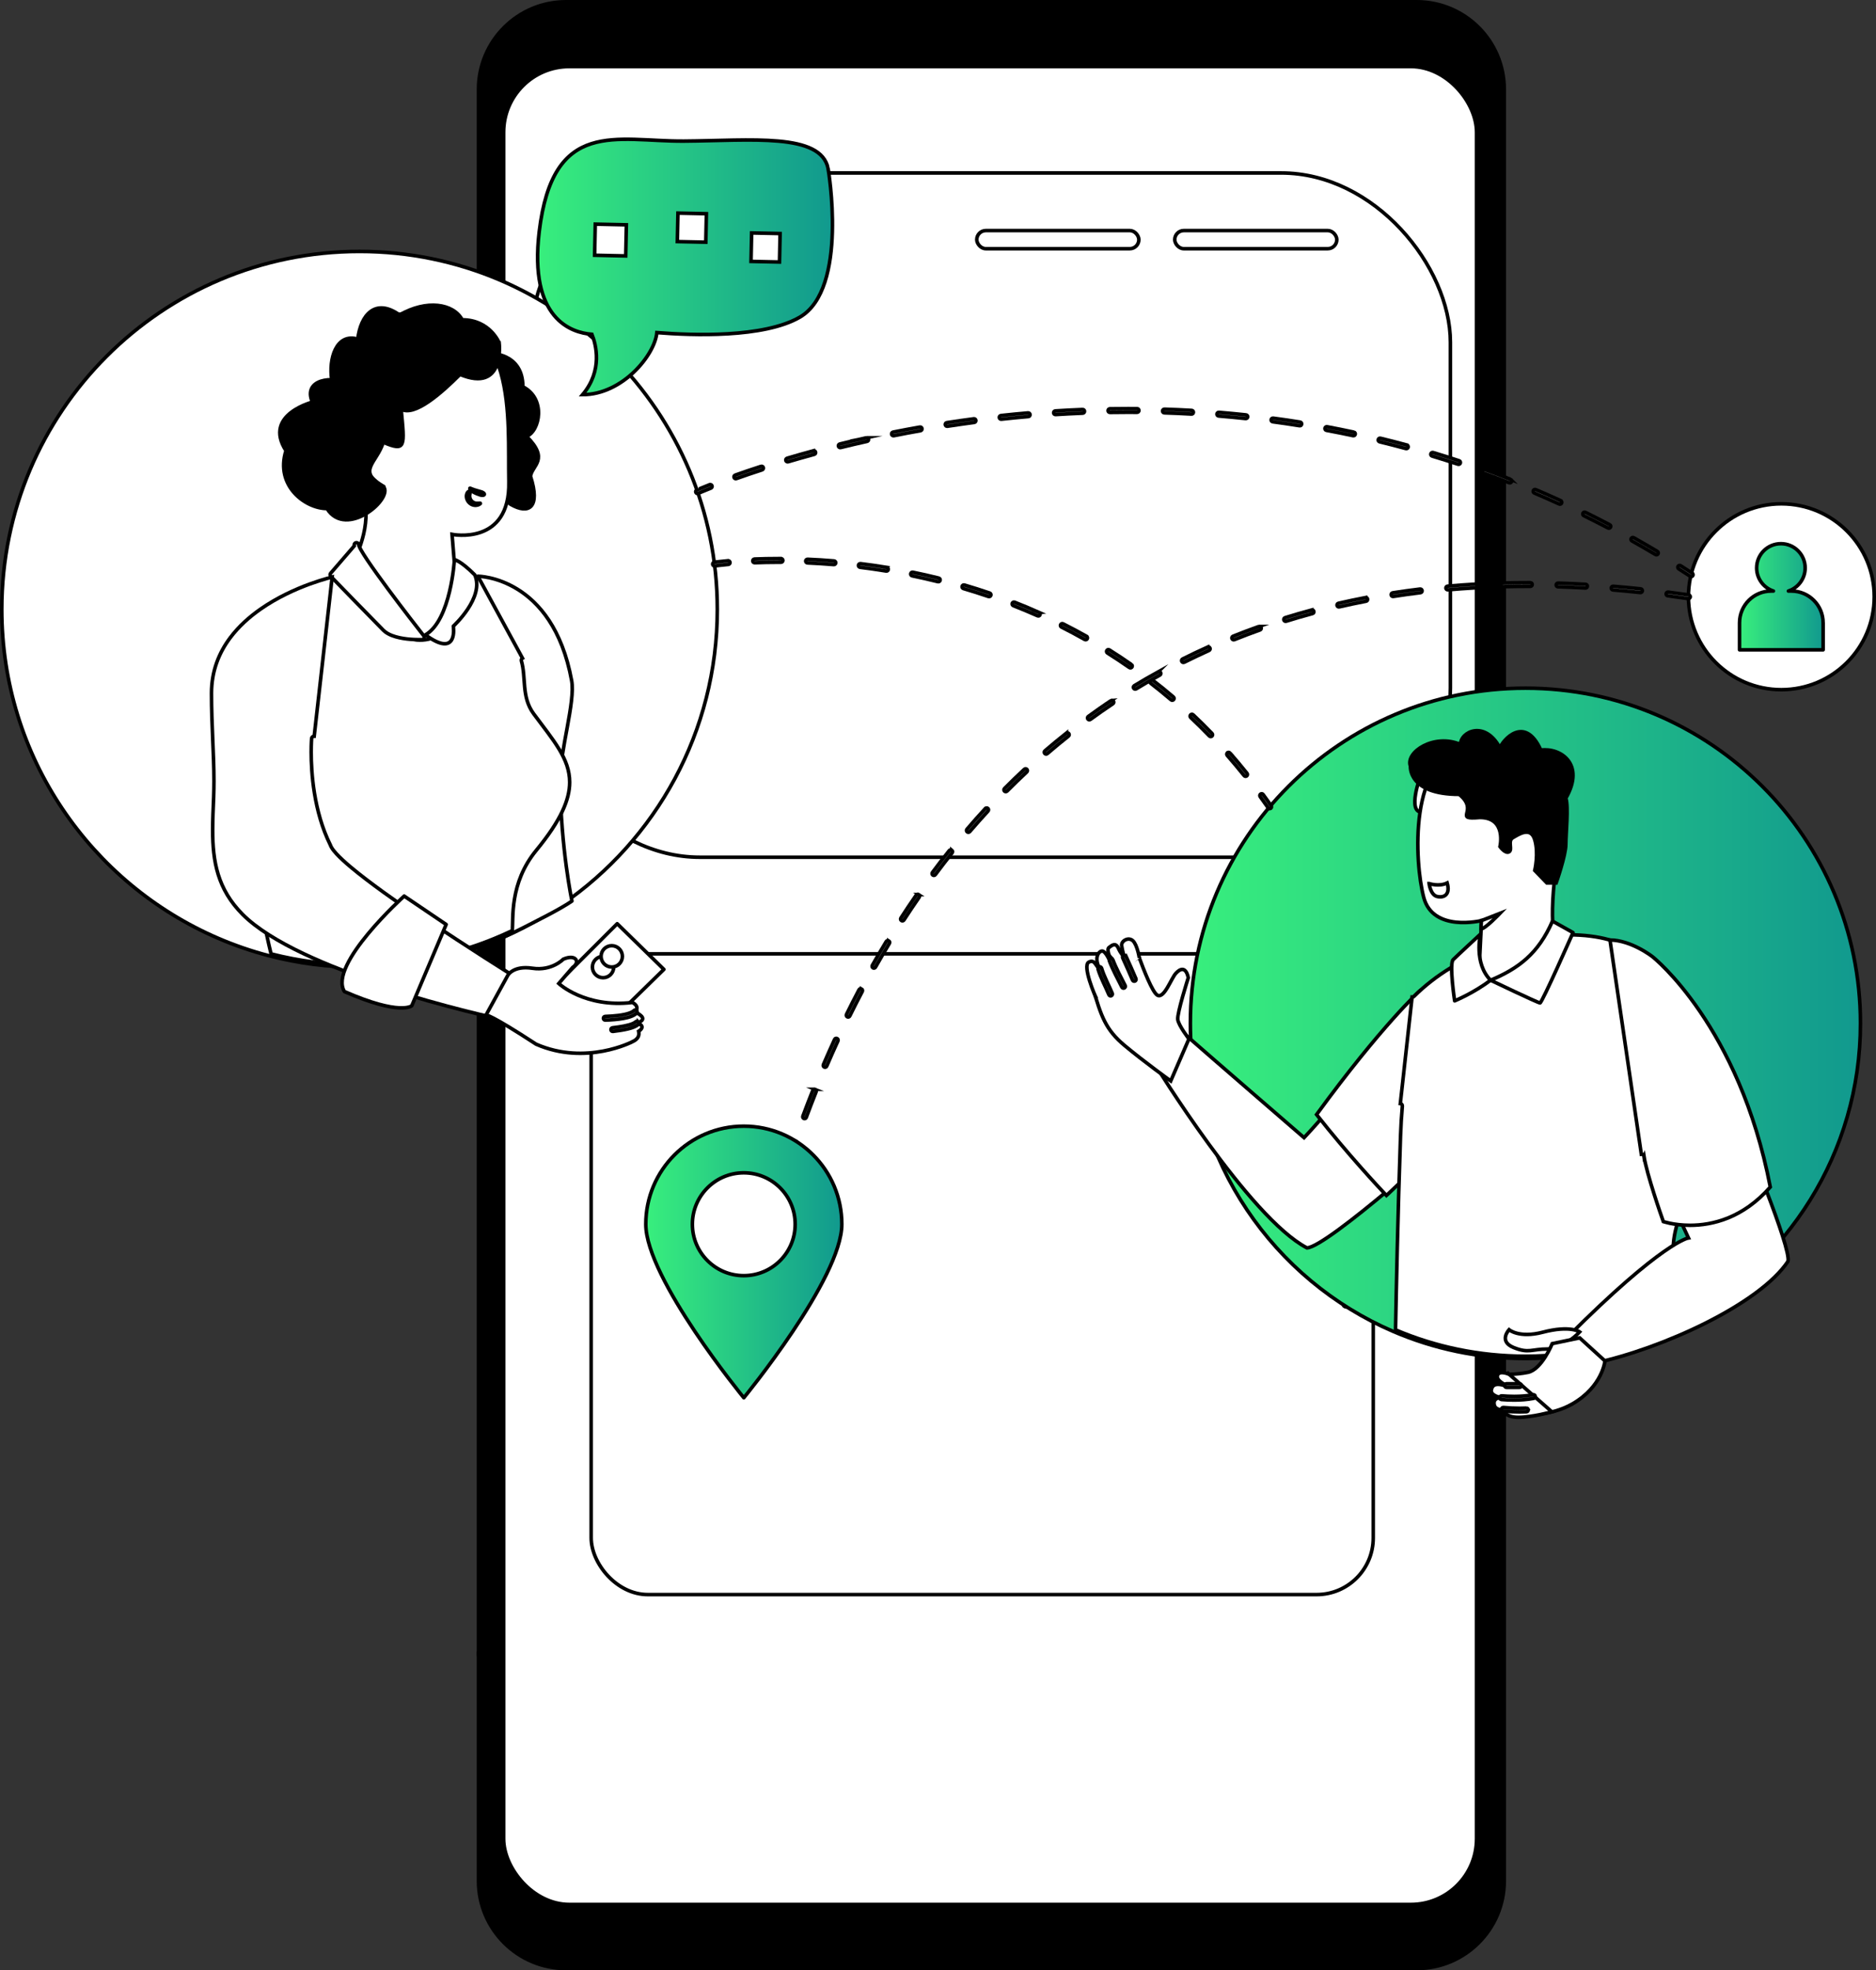 <?xml version="1.0" encoding="UTF-8"?>
<svg xmlns="http://www.w3.org/2000/svg" xmlns:xlink="http://www.w3.org/1999/xlink" id="Layer_2" viewBox="0 0 525.94 552.11">
  <rect x="0" y="0" width="525.94" height="552.11" fill="#333333" stroke="none"/>
  <defs>
    <style>.cls-1,.cls-2,.cls-3,.cls-4,.cls-5,.cls-6,.cls-7,.cls-8{stroke:#000;}.cls-1,.cls-3,.cls-4,.cls-7,.cls-8{stroke-linecap:round;stroke-linejoin:round;}.cls-1,.cls-5{fill:#fff;}.cls-2,.cls-5,.cls-6{stroke-miterlimit:10;}.cls-3{fill:url(#New_Gradient_Swatch_2-2);}.cls-4{fill:url(#New_Gradient_Swatch_2-4);}.cls-6{fill:url(#New_Gradient_Swatch_2-3);}.cls-8{fill:url(#New_Gradient_Swatch_2);}</style>
    <linearGradient id="New_Gradient_Swatch_2" x1="333.73" y1="286.75" x2="521.58" y2="286.75" gradientUnits="userSpaceOnUse">
      <stop offset="0" stop-color="#38ef7d"></stop>
      <stop offset="1" stop-color="#11998e"></stop>
    </linearGradient>
    <linearGradient id="New_Gradient_Swatch_2-2" x1="487.68" y1="167.22" x2="511.12" y2="167.22" xlink:href="#New_Gradient_Swatch_2"></linearGradient>
    <linearGradient id="New_Gradient_Swatch_2-3" x1="150.72" y1="74.81" x2="233.38" y2="74.81" xlink:href="#New_Gradient_Swatch_2"></linearGradient>
    <linearGradient id="New_Gradient_Swatch_2-4" x1="181.04" y1="353.62" x2="236.01" y2="353.62" xlink:href="#New_Gradient_Swatch_2"></linearGradient>
  </defs>
  <g id="Layer_1-2">
    <g>
      <path class="cls-2" d="M421.72,25.02c0-13.52-11-24.52-24.52-24.52H158.67c-13.52,0-24.52,11-24.52,24.52V463.55H421.72V25.02Z"></path>
      <path class="cls-7" d="M134.15,462.98v64.11c0,13.52,11,24.52,24.52,24.52h238.53c13.52,0,24.52-11,24.52-24.52v-64.11H134.15Z"></path>
      <rect class="cls-5" x="141.2" y="18.65" width="272.75" height="515.01" rx="18.41" ry="18.41"></rect>
      <rect class="cls-1" x="148.77" y="48.47" width="257.85" height="191.74" rx="47.42" ry="47.42"></rect>
      <rect class="cls-1" x="165.74" y="267.28" width="219.25" height="179.55" rx="15.88" ry="15.88"></rect>
      <g>
        <path class="cls-5" d="M443.36,382.5c-1.72-.27-2.81-.26-3.5-1.73-.54-1.15-1.72-1.55-2.8-.29-.77,.9-1.69,.81-2.61,.32-.51-.27-.9-.77-1.6-.59-1.38,.37-1.4,.15-.95-1.26,.62-1.97-1.44-2.3-2.69-2.71-1.19-.39-2.13-.77-2.74-1.95-.38-.74-.77-1.41,.07-1.9,.88-.51,1.79,.09,1.99,.83,.5,1.9,1.25,1.88,2.54,.72,.29-.26,.91-.44,1.24-.3,2.82,1.15,6.39,1.25,7.97,4.25,.8,1.52,1.88,2.85,3.08,4.63Z"></path>
        <path class="cls-5" d="M404.41,371.64c0-.53-.05-1.18,.54-1.35,2.78-.8,4.76-2.62,6.45-4.84,.33-.43,.82-.53,1.11-.07,.41,.65,1.63,1.1,1.11,1.96-.72,1.2-.74,2.16-.01,3.29,.24,.38-.36,.6-.44,.91-.33,1.21-1.45,2.05-1.53,3.37-.03,.5-.41,.75-.87,.91-2.35,.82-6.29-1.78-6.36-4.19Z"></path>
        <path class="cls-5" d="M424.15,332.23c1.3,.57,3.58,4.56,2.97,5.33-.91,1.14-2.51,1.33-3.82,1.82-.85,.31-1.63,.71-2.31,1.21-.52,.39-.46,1.81-1.61,.58-.82-.87-1.27-1.64-.11-2.58,.52-.42,.97-.88,1.66-1.08,3.51-1,3.99-1.77,3.21-5.29Z"></path>
        <path class="cls-5" d="M415.98,375.73c-.87,.38-.37,1.91-1.42,1.53-1.07-.38-.88-1.75-.88-2.59,0-.69,.31-2.27,1.55-1.88,.98,.3,1.72-.2,2.78-.07-.36,.89-1.18,1.7-.44,2.71,.37,.51,.85,1.35,.15,1.77-.72,.43-1.08-.46-1.45-.98-.13-.18-.22-.38-.29-.5Z"></path>
        <path class="cls-5" d="M418.75,324.79c-.97-1.11-2.58-2.09-.72-3.74,2.55,1.14,3.14,3.67,4.03,6.01-.48-1.11-1.5-1.72-2.25-2.59-.59-.69-.84-.23-1.06,.32Z"></path>
        <path class="cls-5" d="M423.07,328.33c.93,.36,1.68,.66,2.43,.92,.56,.2,1.68,.04,1.21,1.01-.53,1.1-1.87,1.29-2.99,1.41-.58,.06-1.16-.54-.78-1.22,.38-.66-.04-1.27,.12-2.11Z"></path>
        <path class="cls-5" d="M376.38,364.46c.12-.62-.06-1.61,.58-1.53,1.04,.13,1.4,1.21,1.54,2.17,.11,.7-.42,1.19-1.05,1.14-1.12-.09-.95-1.1-1.08-1.78Z"></path>
        <path class="cls-5" d="M413.46,315.1c1.73-.04,3.42-.79,5.21-.22,.67,.21,1.29-.01,1.42-.94,.13-.96,.64-1.5,1.7-1.04-.76,.29-1.66,.53-1.17,1.65,.51,1.18-.57,1.21-.96,1.03-2.03-.92-4.19,.31-6.2-.48Z"></path>
        <path class="cls-5" d="M403.63,304.6c-2.49,.04-4.98,.08-7.46,.12,2.47-1.49,4.96-.84,7.46-.12Z"></path>
        <path class="cls-5" d="M403.36,351.63c.9-.51,1.74-1.21,2.9-.89-.98,.54-2.17,.63-1.71,2.53,.33,1.34-1.21,.96-2.24,.72,.36-.81,.7-1.59,1.05-2.36Z"></path>
        <path class="cls-5" d="M422.45,313.09c1.15,.4,2.46-1.14,3.36-.03,.79,.98-.35,2.21-.35,3.37,0,.67,0,1.34,.01,2.01-1.65-1.1-.27-2.36-.17-3.54,.05-.56,.58-1.15,.04-1.66-.65-.61-.8,.34-1.2,.51-.81,.36-1.23-.17-1.68-.66Z"></path>
        <path class="cls-5" d="M389.28,354.25c.88,.7,1.28,1.93,2.99,1.6,.79-.15,1.34,1.55,1.33,2.72-.58-.44-.64-1.14-.88-1.75-.17-.43-.47-.98-.93-.67-2.82,1.92-1.99-.86-2.51-1.9Z"></path>
        <path class="cls-5" d="M429.07,316.66c-1.14,.17-1.74-.4-1.66-1.47,.07-.82,.71-1.28,1.59-1.16,1.45,.2,2.74-.25,3.98-.92-.4,1.23-1.17,1.36-2.4,1.18-.82-.12-2.06-.06-2.57,.77-.53,.87,.59,1.12,1.07,1.6Z"></path>
        <path class="cls-5" d="M418.15,381.83c.63-1.11,1.51-1.72,3.15-1.66-1.04,1.07-1.99,1.56-3.15,1.66Z"></path>
        <path class="cls-5" d="M395.96,304.81c-.89,.6-4.43,.68-5.41,.13,1.81,.13,3.6-.66,5.41-.13Z"></path>
        <path class="cls-5" d="M389.13,303.77c-1.7-.03-3.4-.07-5.11-.1,1.72-.81,3.42-.9,5.11,.1Z"></path>
        <path class="cls-5" d="M428.96,307.04c-1.65,.2-3.36,1.02-4.86-.46,1.58,.6,3.31-.48,4.86,.46Z"></path>
        <path class="cls-5" d="M381.88,303.67c-1.45-.2-3.05,.76-4.35-.57,1.46,.11,3-.42,4.35,.57Z"></path>
        <path class="cls-5" d="M414.99,371.58c1.43-1.25,2.7-.39,3.92-.26-1.15,.65-2.37,.4-3.92,.26Z"></path>
        <path class="cls-5" d="M377.18,302.93c-.8-.3-1.51,.36-2.3,.33v-1.96c1.09,.1,1.66,.91,2.3,1.64Z"></path>
        <path class="cls-5" d="M417.92,329.77c-.19-1.32,.17-2.52,.8-3.66,.34,1.35,.04,2.57-.8,3.66Z"></path>
        <path class="cls-5" d="M441.91,377.62c1.07-.6,1.84-.62,2.75-.38-.66,1.49-1.53,1.28-2.75,.38Z"></path>
        <path class="cls-5" d="M433.5,312.71c.92-.58,.1-1.11-.05-1.66,.68,.24,1.43,.33,1.99,.96-.53,.6-1.3,.5-1.95,.71Z"></path>
        <path class="cls-5" d="M437.81,309.03c-1.14-.15-2.45,.72-3.42-.54,1.19-.13,2.4-.39,3.42,.54Z"></path>
        <path class="cls-5" d="M412.42,320c-1.08,.24-1.81-.46-2.45-1.1-.22-.22,.34-.69,.77-.84-.54,1.6,1.28,1.16,1.68,1.95Z"></path>
        <path class="cls-5" d="M433.32,308.16c-1.22,.06-2.48,.3-3.39-.85,1.19,.06,2.36,.17,3.39,.85Z"></path>
        <path class="cls-5" d="M430.81,320.28c-.65-.82-.65-1.82-.81-2.78,.84,.76,1.45,1.59,.81,2.78Z"></path>
        <path class="cls-5" d="M411.18,348.08c.37-.93-.05-2.2,1.15-2.79-.25,.98-.22,2.08-1.15,2.79Z"></path>
        <path class="cls-5" d="M409.31,336.75c-.25-1.61-2.17-.11-2.59-1.39,.76,.42,1.59,.04,2.36,.18,.87,.15,1.58,.53,.24,1.21Z"></path>
        <path class="cls-5" d="M429.39,321.69c.5-.09,1.05,.04,1.46-.39,.31,.46,.57,1.06-.1,1.28-.61,.2-1.05-.36-1.36-.89Z"></path>
        <path class="cls-5" d="M399.42,361.9c.84-.13,1.11,.95,1.91,.9q-.86,.68-1.91-.9Z"></path>
        <path class="cls-5" d="M406.15,305.24c-.82,.3-1.69,.79-2.18-.47,.73,.14,1.54-.1,2.18,.47Z"></path>
        <path class="cls-5" d="M410.6,305.28c-.69,.38-1.38,.38-2.08,0,.69-.37,1.38-.36,2.08,0Z"></path>
        <path class="cls-5" d="M417.99,321.03c-.87,.06-1.84,.62-2.44-.54,.79,.28,1.89-.81,2.44,.54Z"></path>
        <path class="cls-5" d="M411.07,317.14c-.22-1.42,.08-1.85,1.36-1.93-.9,.33-.71,1.42-1.36,1.93Z"></path>
        <path class="cls-5" d="M423.48,306.35c-.84,.03-1.67,.05-2.51,.08,.81-.72,1.65-.62,2.51-.08Z"></path>
        <path class="cls-5" d="M403.64,357.79c-.9-.34-1.6-.88-1.78-1.9,.85,.39,1.59,.89,1.78,1.9Z"></path>
        <path class="cls-5" d="M414.26,332.81c.07-.67-.27-1.47,.65-1.84-.29,.59,.3,1.49-.65,1.84Z"></path>
        <path class="cls-5" d="M415.3,320.37c-.61-.19-1.32,.14-1.87-.37,.74-.47,1.33-.2,1.87,.37Z"></path>
        <path class="cls-5" d="M418.13,306.43c-.54,.35-1.08,.77-1.63,.02,.54-.3,1.08-.17,1.63-.02Z"></path>
        <path class="cls-5" d="M409.49,338.97c-1.32-.58-1.68-1.27-.25-2.16-.74,.81-.46,1.51,.25,2.16Z"></path>
        <path class="cls-5" d="M408.9,349.77c.29-.64,.78-.91,1.47-.81-.34,.54-.82,.84-1.47,.81Z"></path>
        <path class="cls-5" d="M406.24,350.76c.34-.81,.83-1.26,1.72-.66-.57,.22-1.15,.44-1.72,.66Z"></path>
        <path class="cls-5" d="M435.03,309.63c.68-.04,1.44-.26,1.6,.77-.53-.26-1.07-.52-1.6-.77Z"></path>
        <path class="cls-5" d="M412.4,345.13c.02-.68,.05-1.37,.07-2.05,.59,.71,.52,1.39-.07,2.05Z"></path>
        <path class="cls-5" d="M420.97,306.43c-.41,.62-.8,1.4-1.38,.13,.46-.04,.92-.09,1.38-.13Z"></path>
        <path class="cls-5" d="M402.63,361.76c.07-.78,.65-.78,1.22-.78-.22,.56-.67,.75-1.22,.78Z"></path>
        <path class="cls-5" d="M426.95,319.79c.59,.05,1.16,.13,1.19,.91-.52-.14-.93-.44-1.19-.91Z"></path>
        <path class="cls-5" d="M433.32,310.91c-.49-.93-.17-1.33,.84-1.29-.38,.36-.85,.67-.84,1.29Z"></path>
        <path class="cls-5" d="M401.32,362.82c-.02-.67,.34-.95,.98-.9-.33,.3-.65,.6-.98,.9Z"></path>
        <path class="cls-5" d="M397.18,360.01c.39,.11,.85,.12,.95,.65-.32-.22-.63-.43-.95-.65Z"></path>
        <path class="cls-5" d="M403.99,358.76c-.41-.23-.46-.59-.38-1.01,.44,.22,.5,.58,.38,1.01Z"></path>
        <path class="cls-5" d="M430.03,317.54c-.54-.07-.84-.38-.97-.9,.51,.1,.8,.43,.97,.9Z"></path>
        <path class="cls-5" d="M388.69,353.38c.41,.12,.52,.44,.55,.81-.38-.14-.56-.41-.55-.81Z"></path>
        <path class="cls-5" d="M416.95,330.54c.2-.43,.49-.75,.99-.81-.09,.57-.41,.85-.99,.81Z"></path>
        <path class="cls-5" d="M411.23,340.8c-.54-.09-.86-.4-.93-.95,.45,.18,.78,.48,.93,.95Z"></path>
        <path class="cls-5" d="M413.81,306.43c-.52-.02-1.09,.09-1.3-.59,.43,.2,.87,.39,1.3,.59Z"></path>
        <path class="cls-5" d="M425.92,318.94c.51,.01,.82,.26,.91,.76-.43-.1-.75-.33-.91-.76Z"></path>
        <path class="cls-5" d="M412.04,342.64c-.46-.28-.44-.72-.39-1.17,.41,.3,.38,.74,.39,1.17Z"></path>
        <path class="cls-5" d="M410.68,348.72c.04-.33,.16-.59,.52-.67-.01,.35-.2,.56-.52,.67Z"></path>
        <path class="cls-5" d="M428.17,320.72c.38,.04,.71,.15,.79,.59-.37-.05-.66-.22-.79-.59Z"></path>
        <path class="cls-5" d="M412.12,305.46s.08,.05,.08,.05c0,0-.08-.05-.08-.05Z"></path>
        <polygon class="cls-5" points="419.38 306.44 419.43 306.42 419.37 306.4 419.38 306.44"></polygon>
        <path class="cls-5" d="M406.79,335.36c-.19-.1-.39-.19-.58-.29,.19,.1,.39,.19,.58,.29Z"></path>
        <path class="cls-5" d="M398.4,361.04c.34,.06,.54,.26,.6,.6-.2-.2-.4-.4-.6-.6Z"></path>
        <path class="cls-5" d="M409.95,339.4c-.32,0-.48-.17-.49-.49,.16,.16,.33,.32,.49,.49Z"></path>
        <path class="cls-5" d="M428.91,321.25c.17,.15,.35,.31,.52,.46-.17-.15-.35-.31-.52-.46Z"></path>
        <path class="cls-5" d="M411.64,341.32c-.15-.19-.31-.37-.46-.56,.3,.06,.45,.25,.46,.56Z"></path>
        <path class="cls-5" d="M410.35,339.9c-.29-.06-.45-.23-.44-.54,.15,.18,.29,.36,.44,.54Z"></path>
        <polygon class="cls-5" points="416.38 330.54 416.35 330.54 416.29 330.74 416.38 330.54"></polygon>
        <path class="cls-5" d="M383.39,303.75c-.18-.01-.36-.02-.55-.04,.18,.01,.36,.02,.55,.04Z"></path>
        <path class="cls-5" d="M415.28,330.62s-.02,0-.02,0c0,0,.02,0,.02,0Z"></path>
        <path class="cls-5" d="M401.9,355.95c-.34-.03-.51-.24-.55-.56,.18,.19,.37,.37,.55,.56Z"></path>
        <path class="cls-5" d="M425.5,318.49c.13,.14,.26,.28,.39,.43-.13-.14-.26-.28-.39-.43Z"></path>
        <path class="cls-5" d="M390.17,304.62c-.17-.15-.33-.31-.5-.46,.17,.15,.33,.31,.5,.46Z"></path>
      </g>
      <path class="cls-8" d="M521.58,286.75c0,36.31-20.61,67.81-50.76,83.44-12.93,6.7-27.6,10.49-43.17,10.49-13.17,0-25.7-2.71-37.08-7.6-33.44-14.38-56.85-47.62-56.85-86.32,0-51.87,42.05-93.92,93.93-93.92s93.93,42.05,93.93,93.92Z"></path>
      <path class="cls-5" d="M407.81,317.37s-35.63,32.07-41.4,32.31c-16.25-8.48-42.82-51.76-42.82-51.76l8.19-8.44c7.47,6.55,33.82,29.32,33.82,29.32,0,0,11.77-12.41,18.95-23.77,14.39-3.09,23.25,22.33,23.25,22.33Z"></path>
      <path class="cls-5" d="M396.12,279.52c-1.3,1.31-3.23,3.33-5.74,6.14-4.96,5.56-12.19,14.22-21.28,26.66,8.68,11.03,17.56,20.52,19.59,22.67,.19-.17,.42-.39,.71-.66,.74-.69,1.78-1.67,2.99-2.84,2.42-2.34,5.53-5.42,8.27-8.4,.12-.13,.27-.19,.43-.21l-3.37-44.94s-.08,.07-.12,.11c-.33,.32-.82,.8-1.47,1.45Z"></path>
      <path class="cls-5" d="M474.78,320.07c-5.57-40.55-16.67-52.89-16.74-52.97h0c-.69-.77-1.63-1.48-2.79-2.12-1.17-.63-2.56-1.18-4.13-1.63-3.15-.9-7.03-1.4-11.33-1.4-6.72,0-14.46,1.22-22.07,3.99-7.61,2.77-15.09,7.09-21.31,13.27-.14,.14-.34,.2-.53,.18l-3.3,29.85c.35,.04,.6,.35,.57,.7-.24,2.74-.41,5.53-.51,8.36-.74,21.32-1.21,43.97-1.4,54.35,11.19,4.75,23.5,7.38,36.42,7.38,15.3,0,29.74-3.69,42.48-10.22-.5-5.15-.91-11.79-1.03-20.13h0c0-.06,0-.12,0-.18,0-1.37,.21-2.85,.55-4.42,.34-1.57,.8-3.24,1.32-4.96,1.03-3.45,2.25-7.12,3.06-10.71,.54-2.39,.9-4.74,.89-6.94,0-.82-.05-1.62-.16-2.4Z"></path>
      <path class="cls-5" d="M398.2,217.54s-3.71,10.02,.36,10.02,5.63-6.96,5.63-6.96l-6-3.06Z"></path>
      <path class="cls-5" d="M414.55,274.24l.8-16.28s-13.59,3.37-16.2-6.47-4.28-39.62,12.15-41.72c16.43-2.09,29.85,4.5,26,26.36-3.84,21.86-1.13,27.84-1.13,27.84,0,0-15.42,13.51-21.63,10.27Z"></path>
      <path class="cls-5" d="M488.79,317.61l-19.69,20.17,4.27,9.11s-7.19,1.05-33.83,27.7l7.6,7.35c18.98-4.09,46.1-16.47,54.13-28.5,.95-3.71-12.47-35.82-12.47-35.82Z"></path>
      <path class="cls-5" d="M460.89,323.96c.19,1.25,.59,2.96,1.1,4.82,.51,1.86,1.12,3.88,1.73,5.79,1.14,3.6,2.26,6.78,2.6,7.74,.07,.02,.16,.05,.25,.08,.36,.1,.9,.24,1.58,.39,1.37,.28,3.32,.57,5.66,.57,3.07,0,6.79-.49,10.72-2.09,3.86-1.58,7.92-4.25,11.77-8.63-4.35-22.59-12.54-38.67-19.67-49.13-7.16-10.51-13.26-15.34-13.31-15.38h0s0,0,0,0h0s0,0,0,0h0s-.01-.01-.01-.01l-.05-.04s-.11-.08-.2-.15c-.17-.13-.43-.31-.76-.54-.66-.44-1.61-1.04-2.75-1.63-2.25-1.18-5.25-2.33-8.19-2.35l8.79,60.04c.35-.05,.68,.19,.73,.54Z"></path>
      <path class="cls-5" d="M415.35,257.96l5.18-2.03s-4.39,4.59-5.3,4.32c-.02-1.31,.11-2.29,.11-2.29Z"></path>
      <path class="cls-2" d="M395.42,214.71s-.72,7.89,13.67,7.89c5.79,4.67-2.02,7.16,5.79,6.48,7.58,0,5.64,8.15,5.64,8.15,0,0,1.49,2.09,2.55,1.47s-.49-3.07,1.06-3.96,5-3.28,6.14,.57,0,8.6,0,8.6l3.4,3.51h2.6s2.72-7.7,2.72-10.86,.79-10.41,0-12.9c5.55-9.62-1.59-14.22-7.02-13.47-4.53-10.07-10.79-2.66-11.45-.59-4.17-7.89-11.07-4.61-11.07-.99-7.36-3.17-15.51,2.12-14.03,6.11Z"></path>
      <path class="cls-5" d="M400.66,247.59s2.76,.96,5.06-.17c.96,3.34-.96,4.24-2.83,3.79s-2.24-3.62-2.24-3.62Z"></path>
      <path class="cls-1" d="M417.88,274.67s13.31,6.37,13.87,6.37,9.25-19.71,9.25-19.71l-5.76-3.22c-3.98,9.17-9.58,13.29-17.36,16.57Z"></path>
      <path class="cls-1" d="M415.03,261.79s-1.89,8.13,2.85,12.87c-4.58,3.54-10.07,5.8-10.07,5.8,0,0-1.56-10.4-.42-11.54s7.63-7.13,7.63-7.13Z"></path>
      <path class="cls-5" d="M442.87,373.23s-2.58-1.95-10.39,.09c-6.6,1.72-9.41-.71-9.41-.71,0,0-3.04,3.23,1.25,4.98s5.05,.42,9.59,.42,8.96-4.78,8.96-4.78Z"></path>
      <path class="cls-5" d="M442.87,374.9l-7.7,1.61s-2.94,7.24-6.79,8.04c-1.79,.37-3.73,.52-5.28,.57l.45,11.06c3.5,.43,11.04,.8,17.29-2.8,8.43-4.87,9.11-12.03,9.11-12.03l-7.07-6.44Z"></path>
      <path class="cls-5" d="M423.1,385.11s-2.71-1.23-3.26,.25,2.17,2.68,3.26,3.31c-3.64-1.36-4.7-.72-5,.81s2.36,2.23,3.61,2.25c-2.42-.38-3.16,.77-2.74,2.12s2.65,1.31,2.65,1.31c0,0,.17,1.99,4.07,1.99s9.39-1.53,9.39-1.53l-11.98-10.52Z"></path>
      <g>
        <path class="cls-5" d="M430.41,391.24c-.05-.28-.32-.46-.6-.41-1.72,.33-3.52,.46-5.31,.46-1.17,0-2.34-.06-3.49-.15-.28-.02-.53,.19-.56,.47-.02,.28,.19,.53,.47,.56,1.18,.1,2.37,.15,3.58,.15,1.84,0,3.7-.14,5.5-.48,.28-.05,.46-.32,.41-.6Z"></path>
        <path class="cls-5" d="M427.92,394.58c-.62,.03-1.25,.04-1.87,.04-1.52,0-3.04-.07-4.54-.22-.28-.03-.54,.18-.56,.46-.03,.28,.18,.54,.46,.56h0c1.54,.15,3.09,.22,4.64,.22,.64,0,1.28-.01,1.91-.04,.28-.01,.51-.25,.49-.54-.01-.28-.25-.51-.54-.49Z"></path>
        <path class="cls-5" d="M422.36,388.78h3.64c.28,0,.52-.23,.52-.52s-.23-.52-.52-.52h-3.64c-.29,0-.52,.23-.52,.52s.23,.52,.52,.52Z"></path>
      </g>
      <circle class="cls-1" cx="499.4" cy="167.22" r="26.04"></circle>
      <path class="cls-3" d="M511.12,174.52v7.57h-23.44v-7.57c0-4.92,3.98-8.9,8.9-8.9h.6c-2.73-.89-4.7-3.45-4.7-6.47,0-3.76,3.04-6.8,6.8-6.8s6.8,3.04,6.8,6.8c0,3.02-1.97,5.58-4.7,6.47h.83c4.92,0,8.9,3.98,8.9,8.9Z"></path>
      <path class="cls-1" d="M201.1,170.76c0,34.33-17.25,64.64-43.56,82.71-3.4,2.34-6.95,4.48-10.64,6.39-.87,.45-1.76,.9-2.65,1.32-4.56,2.19-9.31,4.05-14.22,5.54-9.25,2.82-19.06,4.33-29.23,4.33-8.76,0-17.26-1.12-25.36-3.23-4.9-1.28-9.66-2.92-14.24-4.89C25.5,247.59,.5,212.1,.5,170.76c0-55.39,44.91-100.3,100.3-100.3s100.3,44.91,100.3,100.3Z"></path>
      <path class="cls-1" d="M160.34,252.5c-3.4,2.34-9.76,5.46-13.45,7.37-.87,.45-1.76,.9-2.65,1.32-4.56,2.19-9.31,4.05-14.22,5.54-.28-.54-.44-1.12-.44-1.74,0-5.85,2.26-53.48,2.26-60.12l2.12-43.4s20.94,0,26.3,29.25c1.09,5.95-3.33,19.8-3.24,28.01,.2,19.12,3.33,33.76,3.33,33.76Z"></path>
      <path class="cls-5" d="M133.65,162.04c-.68-.37-1.58-.69-2.63-.96-1.06-.27-2.27-.48-3.6-.64-2.66-.33-5.78-.46-9.03-.46-10.91,0-23.25,1.46-24.93,1.67l-16.93,14.95c-3.24,19.49-5.32,35.72-5.32,51.41,0,12.94,1.42,25.51,4.78,39.28,7.93,2.03,16.25,3.12,24.82,3.12,15.33,0,29.85-3.47,42.83-9.65,.05-.87,.05-2.06,.1-3.45,.05-1.6,.17-3.48,.52-5.53,.69-4.1,2.3-8.9,6.1-13.52,3.42-4.16,5.77-7.71,7.25-10.83,1.48-3.12,2.1-5.79,2.1-8.23,0-1.66-.29-3.22-.8-4.75-.52-1.53-1.27-3.03-2.19-4.56-1.85-3.06-4.41-6.22-7.14-9.92-.87-1.18-1.43-2.42-1.81-3.67-.37-1.25-.56-2.52-.68-3.78-.24-2.52-.25-5-.92-7.34h0c-.08-.3,.05-.6,.31-.74l-12.2-22.41c-.18,.1-.41,.11-.61,0Z"></path>
      <path class="cls-2" d="M137.26,99.02s9.33-.29,9.33,9.36c6.56,3.32,4.79,12.39,1.03,13.9,6.5,6.5,1.55,8.07,1.11,11.17,2.87,8.92-.55,10.76-5.53,7.89-4.98-2.87-7.3-32.73-7.3-32.73l1.36-9.58Z"></path>
      <path class="cls-5" d="M98.78,159.83s9.91,19.54,18.92,19.54,10.64-9.92,10.64-9.92l-1.61-19.71s16.29,3.3,15.93-14.72,2.7-47.51-24.79-47.51-19.63,31.73-16.3,47.15c2.96,13.66-.99,17.74-2.79,25.17Z"></path>
      <g>
        <path class="cls-2" d="M134.17,141.03c-.3,0-.7,.05-1.1-.1-.4-.13-.78-.41-1.03-.77-.25-.36-.36-.78-.36-1.12,0-.08,.01-.16,0-.24,0-.07,.02-.14,.03-.2,0-.13,.04-.23,.05-.32,0-.04,0-.09,.02-.13,0-.04,.02-.07,.02-.11,0-.07,0-.13,0-.18,0-.1-.04-.16-.06-.18-.01-.02-.07-.07-.21-.03-.05,.01-.11,.04-.19,.09-.04,.02-.08,.05-.12,.09-.04,.04-.07,.08-.12,.14-.08,.11-.18,.24-.23,.43-.03,.09-.07,.19-.08,.3-.01,.11-.02,.24-.03,.37,0,.53,.21,1.14,.61,1.62,.4,.48,.99,.81,1.55,.89,.56,.1,1.04-.07,1.35-.19,.3-.17,.45-.29,.42-.35-.03-.06-.23-.04-.52,0Z"></path>
        <path class="cls-2" d="M134.89,137.81c-.58-.17-1.38-.38-2.02-.59-.31-.11-.59-.21-.78-.3-.1-.04-.17-.08-.23-.1-.06-.02-.11-.03-.13-.01s-.03,.06,0,.13c.02,.07,.07,.17,.15,.26,.15,.2,.41,.41,.72,.61,.62,.39,1.44,.71,2.04,.89,1.04,.29,1.17-.15,1.16-.19,.01-.11-.06-.45-.91-.69Z"></path>
      </g>
      <path class="cls-2" d="M139.95,96.07s1.7,14.15-10.98,8.85c-5.38,5.38-12.79,11.87-16.51,9.73,1.03,10.62,1.33,11.95-5.01,9.29-1.87,5.9-7.53,8.01,0,12.36-2.51,4.45-11.3,5.48-12.06-4.4-7.1,.59-13.44-9.6-4.01-14.09-7.33-7.33-4.42-11.42,1.62-11.42-.88-5.75,1.19-13.15,7.3-11.37,.8-6.76,4.93-11.63,11.71-6.76,7.62-4.4,15.1-3.2,17.57,1.35,7.78,0,10.36,6.46,10.36,6.46Z"></path>
      <path class="cls-2" d="M88.13,112.52s-14.6,3.45-7.96,13.77c-3.1,9.88,5.45,16.22,11.5,16.22,5.45,8.7,18.93-3.06,15.77-6.22-7.56-4.36-9.14-14.46-9.14-16.95s-10.17-6.82-10.17-6.82Z"></path>
      <path class="cls-5" d="M110.32,176.85c.79,.31,1.7,.54,2.61,.7,1.52,.27,3.03,.35,4.06,.37-1.1-1.41-3.21-4.12-5.59-7.25-3.5-4.61-7.6-10.12-10-13.82-.65-1-1.17-1.86-1.54-2.55l-5.8,6.71s.07,.07,.11,.11c.33,.34,.81,.83,1.39,1.43,1.17,1.2,2.75,2.83,4.42,4.54,3.34,3.43,7.02,7.2,8.4,8.58,.47,.47,1.15,.87,1.94,1.18Z"></path>
      <path class="cls-5" d="M118.81,178.16s-.07-.09-.21-.26c-1.01-1.28-5.55-7.09-9.83-12.86-2.14-2.89-4.22-5.77-5.76-8.06-.77-1.15-1.4-2.15-1.83-2.92-.22-.39-.38-.71-.48-.96-.05-.12-.09-.23-.11-.3-.01-.04-.02-.07-.02-.08v-.02s0,0,0,0h0c0-.35-.29-.64-.64-.64s-.64,.29-.64,.64c0,.1,.01,.19,.03,.27l-6.62,7.66c-.22,.25-.21,.63,.03,.87,0,0,2.99,3.08,6.33,6.51,3.34,3.43,7.02,7.2,8.41,8.59,.65,.65,1.48,1.11,2.38,1.47,1.36,.53,2.89,.82,4.28,.98,1.39,.16,2.64,.19,3.41,.19,.49,0,.79-.01,.79-.01,.24-.01,.46-.15,.56-.38,.1-.22,.07-.48-.08-.67Z"></path>
      <path class="cls-1" d="M127.4,156.82s-.98,16.95-8.13,21.08c9.29,6.78,7.82-2.43,7.82-2.43,0,0,8.84-8.07,6.01-14.39-4.03-4.03-5.69-4.26-5.69-4.26Z"></path>
      <path class="cls-6" d="M232.16,47.22c-2.02-10.1-21.58-7.81-40.47-7.68-18.89,.13-36.7-6.64-40.52,25.39-2.92,24.48,9,28.31,14.78,28.75,1.14,2.87,3.09,10.1-2.61,16.91,11.18,0,20.26-11.14,20.81-17.39,9.93,.8,29.95,1.53,40.06-4.31,13.77-7.95,7.95-41.67,7.95-41.67Z"></path>
      <g>
        <rect class="cls-5" x="189.96" y="59.8" width="7.98" height="7.98" transform="translate(386.5 131.73) rotate(-178.77)"></rect>
        <rect class="cls-5" x="210.64" y="65.35" width="7.98" height="7.98" transform="translate(427.72 143.28) rotate(-178.77)"></rect>
        <rect class="cls-5" x="166.8" y="62.91" width="8.72" height="8.72" transform="translate(340.83 138.19) rotate(-178.77)"></rect>
      </g>
      <path class="cls-5" d="M91.5,162.14c-1.16,.33-2.81,.84-4.76,1.55-3.89,1.43-8.97,3.69-13.68,6.98-3.14,2.19-6.13,4.85-8.5,8.01-3.17,4.22-5.26,9.34-5.27,15.58,0,9.12,.69,16.83,.69,24.62,0,1.48-.03,2.96-.08,4.45-.13,3.2-.28,6.3-.28,9.29,0,4.36,.33,8.49,1.55,12.42,1.22,3.92,3.31,7.65,6.89,11.23,3.92,3.92,10.01,7.62,17.02,10.95,6.87,3.26,14.62,6.16,22.1,8.62l11.18-18.25c-7.43-5.04-14.93-10.36-19.91-14.52-1.7-1.42-3.1-2.7-4.12-3.81-.58-.63-1.04-1.21-1.36-1.74-.16-.26-.28-.52-.37-.77-2.34-4.71-3.67-9.79-4.43-14.4-.76-4.62-.93-8.77-.93-11.59,0-2.38,.12-3.82,.12-3.84,.03-.35,.34-.62,.7-.59,0,0,.01,0,.02,0l5.04-44.62c-.07,.02-.15,.04-.25,.06-.31,.08-.77,.2-1.35,.36Z"></path>
      <path class="cls-5" d="M143.2,272.99s-11.82-7.35-23.98-15.57l-11.77,19.21c17.27,5.66,32.94,8.97,32.94,8.97l2.8-12.6Z"></path>
      <path class="cls-1" d="M113.32,251.09s-21.4,19.24-16.76,26.76c15.7,6.86,18.88,3.98,18.88,3.98l9.64-22.78-11.77-7.96Z"></path>
      <polygon class="cls-1" points="156.43 275.43 173.03 258.84 186.12 271.64 168.87 288.51 156.43 275.43"></polygon>
      <path class="cls-5" d="M177.34,291.89s-13.04,6.84-27.04,.71c-12.94-8.46-14.04-8.17-14.04-8.17l6.08-11.08s1.47-2.86,6.92-2.03,8.66-2.54,8.66-2.54c3.59-1.55,4.8,.84,2.64,2.29l-3.92,4.53s7.37,6.88,20.64,5.31c0,0,2.21,.98,.83,2.64,1.46,.84,3.57,2.05,.47,3.15,2.16,.58,1.42,1.72,.46,2.28,.29,1.29-.23,2.21-1.7,2.92Z"></path>
      <path class="cls-5" d="M204.1,157.12c-2.5,.23-3.87,.44-3.87,.44-.28,.04-.48,.31-.43,.59,.04,.28,.31,.48,.59,.43h0s.02,0,.06,0c.29-.04,1.59-.22,3.75-.42,.28-.03,.49-.28,.47-.56-.03-.28-.28-.49-.56-.47Z"></path>
      <path class="cls-5" d="M323.2,190.63c-.23-.17-.55-.13-.72,.09-.17,.23-.13,.55,.09,.72h0c1.93,1.49,3.84,3.04,5.73,4.66,.22,.19,.54,.16,.73-.06,.19-.22,.16-.54-.06-.73-1.91-1.63-3.83-3.2-5.77-4.7Z"></path>
      <path class="cls-5" d="M304.61,178.3c-2.19-1.23-4.38-2.4-6.57-3.5-.25-.13-.56-.03-.69,.23-.13,.25-.03,.56,.23,.69h0c2.18,1.09,4.35,2.25,6.53,3.48,.25,.14,.56,.05,.7-.2,.14-.25,.05-.56-.2-.7Z"></path>
      <path class="cls-5" d="M317.21,186.22c-2.06-1.44-4.13-2.81-6.2-4.11-.24-.15-.56-.08-.71,.16-.15,.24-.08,.56,.16,.71h0c2.06,1.3,4.12,2.66,6.16,4.08,.23,.16,.56,.11,.72-.13,.16-.23,.11-.56-.13-.72Z"></path>
      <path class="cls-5" d="M291.32,171.62c-2.3-1.02-4.59-1.98-6.87-2.87-.27-.1-.56,.03-.67,.29-.1,.27,.03,.56,.29,.67h0c2.27,.89,4.54,1.84,6.82,2.85,.26,.12,.57,0,.68-.26,.12-.26,0-.57-.26-.68Z"></path>
      <path class="cls-5" d="M334.51,200.3c-.21-.2-.53-.19-.73,.02-.2,.21-.19,.53,.02,.73h0c1.77,1.67,3.52,3.4,5.26,5.2,.2,.21,.52,.21,.73,.01,.21-.2,.21-.52,.01-.73-1.74-1.81-3.51-3.55-5.29-5.23Z"></path>
      <path class="cls-5" d="M344.83,211c-.19-.21-.51-.24-.73-.05-.21,.19-.24,.51-.05,.73h0c1.6,1.83,3.19,3.72,4.75,5.67,.18,.22,.5,.26,.73,.08,.22-.18,.26-.5,.08-.73-1.57-1.96-3.16-3.86-4.78-5.7Z"></path>
      <path class="cls-5" d="M233.84,157.18c-2.59-.22-5.07-.37-7.43-.47-.28-.01-.53,.21-.54,.49-.01,.28,.21,.53,.49,.54h0c2.35,.1,4.81,.26,7.39,.47,.28,.02,.53-.19,.56-.47,.02-.28-.19-.53-.47-.56Z"></path>
      <path class="cls-5" d="M277.46,166.18c-2.38-.81-4.75-1.56-7.09-2.25-.27-.08-.56,.08-.64,.35-.08,.27,.08,.56,.35,.64h0c2.33,.68,4.68,1.43,7.05,2.24,.27,.09,.56-.05,.66-.32,.09-.27-.05-.56-.32-.66Z"></path>
      <path class="cls-5" d="M248.61,158.99c-2.52-.41-4.98-.76-7.37-1.05-.28-.03-.54,.17-.58,.45-.03,.28,.17,.54,.45,.58h0c2.38,.29,4.82,.64,7.33,1.05,.28,.05,.55-.14,.59-.43,.05-.28-.14-.55-.43-.59Z"></path>
      <path class="cls-5" d="M218.97,156.52c-.23,0-.47,0-.7,0-2.47,0-4.72,.05-6.74,.13-.28,.01-.51,.25-.5,.54,.01,.28,.25,.51,.54,.5h0c2.01-.08,4.25-.13,6.7-.13,.23,0,.46,0,.7,0,.28,0,.52-.23,.52-.51,0-.28-.23-.52-.51-.52Z"></path>
      <path class="cls-5" d="M263.19,161.99c-2.46-.61-4.88-1.16-7.26-1.64-.28-.06-.55,.12-.61,.4-.06,.28,.12,.55,.4,.61,2.37,.49,4.78,1.03,7.22,1.64,.28,.07,.56-.1,.63-.38,.07-.28-.1-.56-.38-.63Z"></path>
      <path class="cls-5" d="M356.37,225.79c-.74-1.07-1.49-2.13-2.25-3.16-.17-.23-.49-.28-.72-.11-.23,.17-.28,.49-.11,.72h0c.75,1.03,1.5,2.08,2.24,3.14,.16,.23,.48,.29,.72,.13,.23-.16,.29-.48,.13-.72Z"></path>
      <path class="cls-5" d="M198.93,135.82c-2.35,.93-3.59,1.48-3.59,1.49-.26,.12-.38,.42-.26,.68,.12,.26,.42,.38,.68,.26h0s.02,0,.06-.02c.26-.12,1.46-.64,3.5-1.45,.26-.11,.39-.4,.29-.67-.11-.26-.4-.39-.67-.29Z"></path>
      <path class="cls-5" d="M379.55,121.09c-2.51-.54-5.01-1.04-7.5-1.51-.28-.05-.55,.13-.6,.41-.05,.28,.13,.55,.41,.6h0c2.48,.46,4.97,.96,7.48,1.5,.28,.06,.55-.12,.61-.4,.06-.28-.12-.55-.4-.61Z"></path>
      <path class="cls-5" d="M409.08,129.11c-2.44-.81-4.87-1.57-7.3-2.3-.27-.08-.56,.07-.64,.35-.08,.27,.07,.56,.35,.64h0c2.42,.73,4.84,1.49,7.27,2.29,.27,.09,.56-.06,.65-.33,.09-.27-.06-.56-.33-.65Z"></path>
      <path class="cls-5" d="M364.51,118.28c-2.54-.41-5.06-.78-7.57-1.11-.28-.04-.54,.16-.58,.44-.04,.28,.16,.54,.44,.58h0c2.5,.33,5.02,.7,7.54,1.11,.28,.05,.55-.15,.59-.43,.04-.28-.15-.55-.43-.59Z"></path>
      <path class="cls-5" d="M394.42,124.7c-2.48-.67-4.95-1.31-7.41-1.9-.28-.07-.56,.1-.62,.38-.07,.28,.1,.56,.38,.62h0c2.45,.6,4.92,1.23,7.38,1.9,.27,.07,.56-.09,.63-.36,.07-.28-.09-.56-.36-.63Z"></path>
      <path class="cls-5" d="M349.34,116.26c-2.56-.27-5.1-.51-7.62-.72-.28-.02-.53,.19-.56,.47-.02,.28,.19,.53,.47,.56h0c2.51,.21,5.04,.45,7.59,.72,.28,.03,.54-.17,.57-.46,.03-.28-.17-.54-.46-.57Z"></path>
      <path class="cls-5" d="M437.55,140.29c-2.34-1.07-4.67-2.1-7-3.09-.26-.11-.57,.01-.68,.27-.11,.26,.01,.57,.27,.68h0c2.32,.99,4.65,2.01,6.98,3.08,.26,.12,.57,0,.68-.25,.12-.26,0-.57-.25-.68Z"></path>
      <path class="cls-5" d="M451.29,147.04c-2.27-1.19-4.55-2.35-6.82-3.47-.26-.13-.56-.02-.69,.24-.13,.26-.02,.56,.24,.69,2.27,1.11,4.53,2.26,6.8,3.45,.25,.13,.56,.04,.7-.22,.13-.25,.04-.56-.22-.7Z"></path>
      <path class="cls-5" d="M423.47,134.31c-2.39-.94-4.78-1.84-7.16-2.7-.27-.1-.56,.04-.66,.31-.1,.27,.04,.56,.31,.66h0c2.37,.86,4.75,1.75,7.13,2.69,.27,.1,.56-.03,.67-.29,.1-.27-.03-.56-.29-.67Z"></path>
      <path class="cls-5" d="M213.35,130.68c-2.7,.87-5.12,1.7-7.25,2.46-.27,.1-.41,.39-.31,.66,.1,.27,.39,.41,.66,.31h0c2.12-.75,4.53-1.58,7.22-2.45,.27-.09,.42-.38,.33-.65-.09-.27-.38-.42-.65-.33Z"></path>
      <path class="cls-5" d="M334.09,115c-2.57-.15-5.12-.26-7.64-.34-.28,0-.52,.21-.53,.5,0,.28,.21,.52,.5,.53h0c2.52,.08,5.06,.19,7.62,.34,.28,.02,.53-.2,.54-.49,.02-.28-.2-.53-.49-.54Z"></path>
      <path class="cls-5" d="M464.64,154.51c-2.21-1.31-4.42-2.59-6.62-3.83-.25-.14-.56-.05-.7,.2-.14,.25-.05,.56,.2,.7h0c2.2,1.23,4.4,2.5,6.6,3.81,.24,.15,.56,.07,.71-.18,.15-.24,.07-.56-.18-.71Z"></path>
      <path class="cls-5" d="M318.8,114.51c-.87,0-1.75-.01-2.61-.01-1.69,0-3.37,.01-5.04,.04-.28,0-.51,.24-.51,.52,0,.28,.24,.51,.52,.51,1.66-.03,3.34-.04,5.02-.04,.87,0,1.73,0,2.61,.01,.28,0,.52-.23,.52-.51,0-.28-.23-.52-.51-.52Z"></path>
      <path class="cls-5" d="M273.01,117.35c-2.57,.34-5.1,.7-7.57,1.08-.28,.04-.47,.31-.43,.59,.04,.28,.31,.47,.59,.43h0c2.47-.38,4.99-.74,7.55-1.08,.28-.04,.48-.3,.44-.58-.04-.28-.3-.48-.58-.44Z"></path>
      <path class="cls-5" d="M257.89,119.67c-2.57,.45-5.08,.93-7.52,1.41-.28,.06-.46,.33-.41,.61,.06,.28,.33,.46,.61,.41h0c2.43-.49,4.94-.96,7.5-1.41,.28-.05,.47-.32,.42-.6-.05-.28-.32-.47-.6-.42Z"></path>
      <path class="cls-5" d="M228.02,126.32c-2.59,.7-5.05,1.4-7.36,2.09-.27,.08-.43,.37-.35,.64,.08,.27,.37,.43,.64,.35,2.31-.68,4.76-1.38,7.34-2.08,.28-.07,.44-.36,.36-.63-.07-.28-.36-.44-.63-.36Z"></path>
      <path class="cls-5" d="M242.88,122.67c-2.57,.57-5.06,1.16-7.45,1.75-.28,.07-.45,.35-.38,.62,.07,.28,.35,.45,.62,.38,2.39-.59,4.86-1.17,7.43-1.74,.28-.06,.45-.34,.39-.62-.06-.28-.34-.45-.62-.39Z"></path>
      <path class="cls-5" d="M303.5,114.75c-2.58,.1-5.13,.23-7.64,.39-.28,.02-.5,.26-.48,.55,.02,.28,.26,.5,.55,.48h0c2.51-.16,5.05-.29,7.62-.39,.28-.01,.51-.25,.5-.54-.01-.28-.25-.51-.54-.5Z"></path>
      <path class="cls-5" d="M288.23,115.7c-2.58,.22-5.12,.47-7.62,.74-.28,.03-.49,.29-.46,.57,.03,.28,.29,.49,.57,.46h0c2.49-.27,5.02-.52,7.59-.74,.28-.02,.49-.27,.47-.56-.02-.28-.27-.49-.56-.47Z"></path>
      <path class="cls-5" d="M474.42,160.61c-1.09-.71-2.17-1.41-3.26-2.09-.24-.15-.56-.08-.71,.16-.15,.24-.08,.56,.16,.71h0c1.08,.69,2.17,1.38,3.25,2.09,.24,.16,.56,.09,.71-.15,.16-.24,.09-.56-.15-.71Z"></path>
      <path class="cls-5" d="M298.92,205.46c-2.04,1.62-4.03,3.26-5.98,4.94-.22,.19-.24,.51-.05,.73,.19,.22,.51,.24,.73,.05h0c1.94-1.67,3.92-3.31,5.94-4.91,.22-.18,.26-.5,.08-.72-.18-.22-.5-.26-.72-.08Z"></path>
      <path class="cls-5" d="M352.92,175.55c-2.46,.87-4.87,1.79-7.25,2.74-.26,.11-.39,.41-.29,.67,.11,.26,.41,.39,.67,.29h0c2.36-.95,4.77-1.86,7.21-2.73,.27-.1,.41-.39,.31-.66-.1-.27-.39-.41-.66-.31Z"></path>
      <path class="cls-5" d="M382.81,167.45c-2.56,.49-5.09,1.03-7.58,1.6-.28,.06-.45,.34-.39,.62,.06,.28,.34,.45,.62,.39h0c2.48-.57,4.99-1.1,7.54-1.59,.28-.05,.46-.32,.41-.6-.05-.28-.32-.46-.6-.41Z"></path>
      <path class="cls-5" d="M367.71,170.93c-2.52,.68-5,1.4-7.44,2.16-.27,.08-.42,.37-.34,.65,.08,.27,.37,.42,.65,.34h0c2.43-.76,4.9-1.48,7.4-2.15,.28-.07,.44-.36,.36-.63-.07-.28-.36-.44-.63-.36Z"></path>
      <path class="cls-5" d="M324.69,188.26c-2.28,1.26-4.51,2.56-6.7,3.89-.24,.15-.32,.47-.17,.71,.15,.24,.47,.32,.71,.17h0c2.18-1.33,4.4-2.62,6.66-3.87,.25-.14,.34-.45,.2-.7-.14-.25-.45-.34-.7-.2Z"></path>
      <path class="cls-5" d="M311.45,196.33c-2.16,1.44-4.28,2.92-6.36,4.44-.23,.17-.28,.49-.11,.72,.17,.23,.49,.28,.72,.11h0c2.06-1.5,4.17-2.98,6.32-4.41,.24-.16,.3-.48,.14-.72-.16-.24-.48-.3-.72-.14Z"></path>
      <path class="cls-5" d="M338.54,181.33c-2.38,1.07-4.71,2.18-7,3.33-.25,.13-.36,.44-.23,.69,.13,.25,.44,.36,.69,.23h0c2.28-1.14,4.6-2.24,6.96-3.31,.26-.12,.38-.42,.26-.68-.12-.26-.42-.38-.68-.26Z"></path>
      <path class="cls-5" d="M459.99,165.01c-2.6-.28-5.17-.52-7.72-.73-.28-.02-.53,.19-.56,.47-.02,.28,.19,.53,.47,.56h0c2.54,.21,5.1,.45,7.69,.73,.28,.03,.54-.18,.57-.46,.03-.28-.18-.54-.46-.57Z"></path>
      <path class="cls-5" d="M398.11,165.06c-2.59,.31-5.15,.67-7.67,1.06-.28,.04-.47,.31-.43,.59,.04,.28,.31,.47,.59,.43h0c2.51-.39,5.06-.75,7.64-1.06,.28-.03,.48-.29,.45-.57-.03-.28-.29-.48-.57-.45Z"></path>
      <path class="cls-5" d="M444.54,163.74c-2.61-.15-5.19-.26-7.74-.34-.28,0-.52,.22-.53,.5,0,.28,.22,.52,.5,.53h0c2.54,.08,5.12,.19,7.72,.34,.28,.02,.53-.2,.54-.49,.02-.28-.2-.53-.49-.54Z"></path>
      <path class="cls-5" d="M473.43,166.71c-1.93-.28-3.85-.55-5.75-.79-.28-.04-.54,.16-.58,.45-.04,.28,.16,.54,.45,.58h0c1.9,.25,3.81,.51,5.73,.79,.28,.04,.54-.15,.59-.44,.04-.28-.15-.54-.44-.59Z"></path>
      <path class="cls-5" d="M413.55,163.69c-2.61,.15-5.19,.34-7.73,.56-.28,.03-.49,.28-.47,.56,.03,.28,.28,.49,.56,.47h0c2.53-.22,5.1-.41,7.7-.56,.28-.02,.5-.26,.49-.54-.02-.28-.26-.5-.54-.49Z"></path>
      <path class="cls-5" d="M429.05,163.28c-.22,0-.44,0-.66,0-2.39,0-4.75,.03-7.09,.09-.28,0-.51,.24-.5,.53,0,.28,.24,.51,.53,.5h0c2.33-.06,4.68-.09,7.06-.09,.22,0,.44,0,.66,0,.28,0,.52-.23,.52-.51,0-.28-.23-.52-.51-.52Z"></path>
      <path class="cls-5" d="M241.53,277.12c-.25-.13-.56-.04-.7,.22-1.22,2.31-2.39,4.61-3.52,6.91-.13,.26-.02,.56,.24,.69,.26,.13,.56,.02,.69-.24,1.13-2.29,2.3-4.59,3.51-6.89,.13-.25,.04-.56-.22-.7Z"></path>
      <path class="cls-5" d="M223.12,319.76c-.27-.09-.56,.05-.66,.32-.86,2.49-1.67,4.95-2.44,7.37-.09,.27,.06,.56,.34,.65,.27,.09,.56-.06,.65-.34h0c.77-2.41,1.58-4.86,2.43-7.35,.09-.27-.05-.56-.32-.66Z"></path>
      <path class="cls-5" d="M228.54,305.24c-.26-.11-.56,.02-.67,.29-.97,2.44-1.9,4.85-2.79,7.24-.1,.27,.04,.56,.3,.66,.27,.1,.56-.04,.66-.3h0c.88-2.38,1.81-4.79,2.78-7.22,.11-.26-.02-.56-.29-.67Z"></path>
      <path class="cls-5" d="M234.66,291c-.26-.12-.57,0-.68,.25-1.09,2.38-2.14,4.74-3.15,7.09-.11,.26,0,.57,.27,.68,.26,.11,.57,0,.68-.27h0c1-2.34,2.05-4.7,3.14-7.07,.12-.26,0-.57-.25-.68Z"></path>
      <path class="cls-5" d="M218.39,334.52c-.27-.08-.56,.08-.64,.35-.75,2.55-1.45,5.05-2.1,7.48-.07,.28,.09,.56,.36,.63,.28,.07,.56-.09,.63-.36h0c.65-2.42,1.35-4.91,2.1-7.45,.08-.27-.08-.56-.35-.64Z"></path>
      <path class="cls-5" d="M214.33,349.5c-.28-.07-.56,.1-.62,.38-.64,2.62-1.23,5.15-1.77,7.57-.06,.28,.11,.55,.39,.62,.28,.06,.55-.11,.62-.39h0c.53-2.41,1.12-4.93,1.76-7.55,.07-.28-.1-.56-.38-.62Z"></path>
      <path class="cls-5" d="M210.96,364.65c-.28-.06-.55,.13-.61,.41-.54,2.76-1.01,5.32-1.41,7.66-.05,.28,.14,.55,.42,.6,.28,.05,.55-.14,.6-.42h0c.4-2.33,.86-4.88,1.41-7.63,.06-.28-.13-.55-.41-.61Z"></path>
      <path class="cls-5" d="M249.17,263.65c-.24-.15-.56-.07-.71,.17-1.35,2.23-2.65,4.46-3.91,6.7-.14,.25-.05,.56,.2,.7,.25,.14,.56,.05,.7-.2h0c1.26-2.23,2.56-4.45,3.9-6.67,.15-.24,.07-.56-.18-.71Z"></path>
      <path class="cls-5" d="M276.23,226.57c-1.76,1.91-3.48,3.84-5.15,5.8-.19,.22-.16,.54,.06,.73,.22,.19,.54,.16,.73-.06h0c1.67-1.94,3.38-3.87,5.13-5.77,.19-.21,.18-.54-.03-.73-.21-.19-.54-.18-.73,.03Z"></path>
      <path class="cls-5" d="M266.86,238.26c-.22-.18-.55-.14-.73,.08-1.62,2.03-3.2,4.08-4.73,6.15-.17,.23-.12,.55,.11,.72,.23,.17,.55,.12,.72-.11h0c1.53-2.06,3.1-4.1,4.71-6.12,.18-.22,.14-.55-.08-.73Z"></path>
      <path class="cls-5" d="M287.17,215.57c-1.9,1.77-3.76,3.57-5.57,5.39-.2,.2-.2,.53,0,.73,.2,.2,.53,.2,.73,0h0c1.8-1.82,3.65-3.61,5.54-5.37,.21-.19,.22-.52,.03-.73-.19-.21-.52-.22-.73-.03Z"></path>
      <path class="cls-5" d="M257.6,250.67c-.23-.16-.56-.1-.72,.13-1.48,2.14-2.92,4.29-4.32,6.45-.15,.24-.09,.56,.15,.71,.24,.15,.56,.09,.71-.15h0c1.39-2.15,2.82-4.29,4.3-6.42,.16-.23,.1-.56-.13-.72Z"></path>
      <path class="cls-5" d="M208.31,379.98c-.28-.04-.54,.16-.58,.44-.71,4.99-.95,7.8-.95,7.81-.02,.28,.19,.53,.47,.56,.28,.02,.53-.19,.56-.47h0s.01-.17,.05-.51c.1-1.01,.37-3.52,.89-7.24,.04-.28-.16-.54-.44-.58Z"></path>
      <path class="cls-4" d="M236.01,343.05c0,15.18-27.48,48.63-27.48,48.63,0,0-27.48-33.45-27.48-48.63s12.31-27.48,27.48-27.48,27.48,12.31,27.48,27.48Z"></path>
      <circle class="cls-1" cx="208.52" cy="343.05" r="14.41"></circle>
      <path class="cls-5" d="M174.78,285.38c.78-.14,1.51-.32,2.13-.56,.63-.24,1.16-.52,1.56-.92,.2-.2,.2-.53,0-.73-.2-.2-.53-.2-.73,0-.24,.24-.65,.48-1.19,.68-.82,.31-1.91,.53-3.12,.69-1.2,.15-2.51,.24-3.77,.28-.28,0-.51,.25-.5,.53,0,.28,.25,.51,.53,.5h0c1.71-.05,3.52-.19,5.09-.47Z"></path>
      <path class="cls-5" d="M178.94,286.33c-.2-.2-.53-.2-.73,0-.15,.15-.45,.34-.85,.51-.61,.26-1.47,.49-2.44,.68-.98,.19-2.07,.35-3.2,.48-.28,.03-.49,.29-.45,.57,.03,.28,.29,.49,.57,.45h0c1.52-.18,3.01-.41,4.25-.71,.62-.15,1.18-.33,1.66-.53,.48-.2,.88-.43,1.19-.73,.2-.2,.2-.53,0-.73Z"></path>
      <circle class="cls-5" cx="169.07" cy="270.98" r="2.99"></circle>
      <circle class="cls-5" cx="171.5" cy="267.99" r="2.99"></circle>
      <path class="cls-5" d="M333.33,291.13s-2.89-3.72-3.14-5.43c-.25-1.71,2.94-11.7,2.94-11.7,0,0-.64-4.32-3.47-1.27-1.31,1.41-3.25,7.12-5.15,6.16-1.37-.69-3.89-7.17-5.19-10.71l-12.96,8.49c2.33,8.17,3.64,11.87,8.89,16.27s12.97,9.96,12.97,9.96l5.1-11.78Z"></path>
      <path class="cls-5" d="M319.42,268.44s-.58-3.7-1.83-4.84-3.32,.07-3.13,1.41,.74,3.18,.74,3.18c0,0-.95-.84-1.68-2.5s-1.78-.84-2.65-.15,.97,4.29,.97,4.29l-.49-.06s-1.41-3.62-2.56-3.25-1.92,2.32-.49,4.9c-1.14-.45-1.29-2.8-3.09-1.79s1.75,9.49,2.26,10.29"></path>
      <path class="cls-5" d="M315.68,267.98c-.12-.26-.42-.37-.68-.25-.26,.12-.37,.42-.25,.68h0c.95,2.07,1.87,4.15,2.76,6.24,.11,.26,.41,.38,.68,.27,.26-.11,.38-.41,.27-.68-.9-2.1-1.82-4.19-2.77-6.27Z"></path>
      <path class="cls-5" d="M311.98,268.88c-.1-.27-.4-.4-.67-.3-.27,.1-.4,.4-.3,.66h0c.97,2.57,2.3,4.96,3.51,7.38,.13,.25,.44,.36,.69,.23,.25-.13,.36-.44,.23-.69-1.23-2.45-2.54-4.81-3.47-7.29Z"></path>
      <path class="cls-5" d="M308.82,271.28c-.08-.27-.37-.43-.64-.34-.27,.08-.43,.37-.34,.64h0c.79,2.56,2.06,4.8,3.04,7.17,.11,.26,.41,.39,.67,.28,.26-.11,.39-.41,.28-.67-1.02-2.44-2.27-4.66-3-7.07Z"></path>
      <rect class="cls-5" x="273.84" y="64.61" width="45.44" height="5.08" rx="2.54" ry="2.54"></rect>
      <rect class="cls-5" x="329.34" y="64.61" width="45.44" height="5.08" rx="2.54" ry="2.54"></rect>
    </g>
  </g>
</svg>
